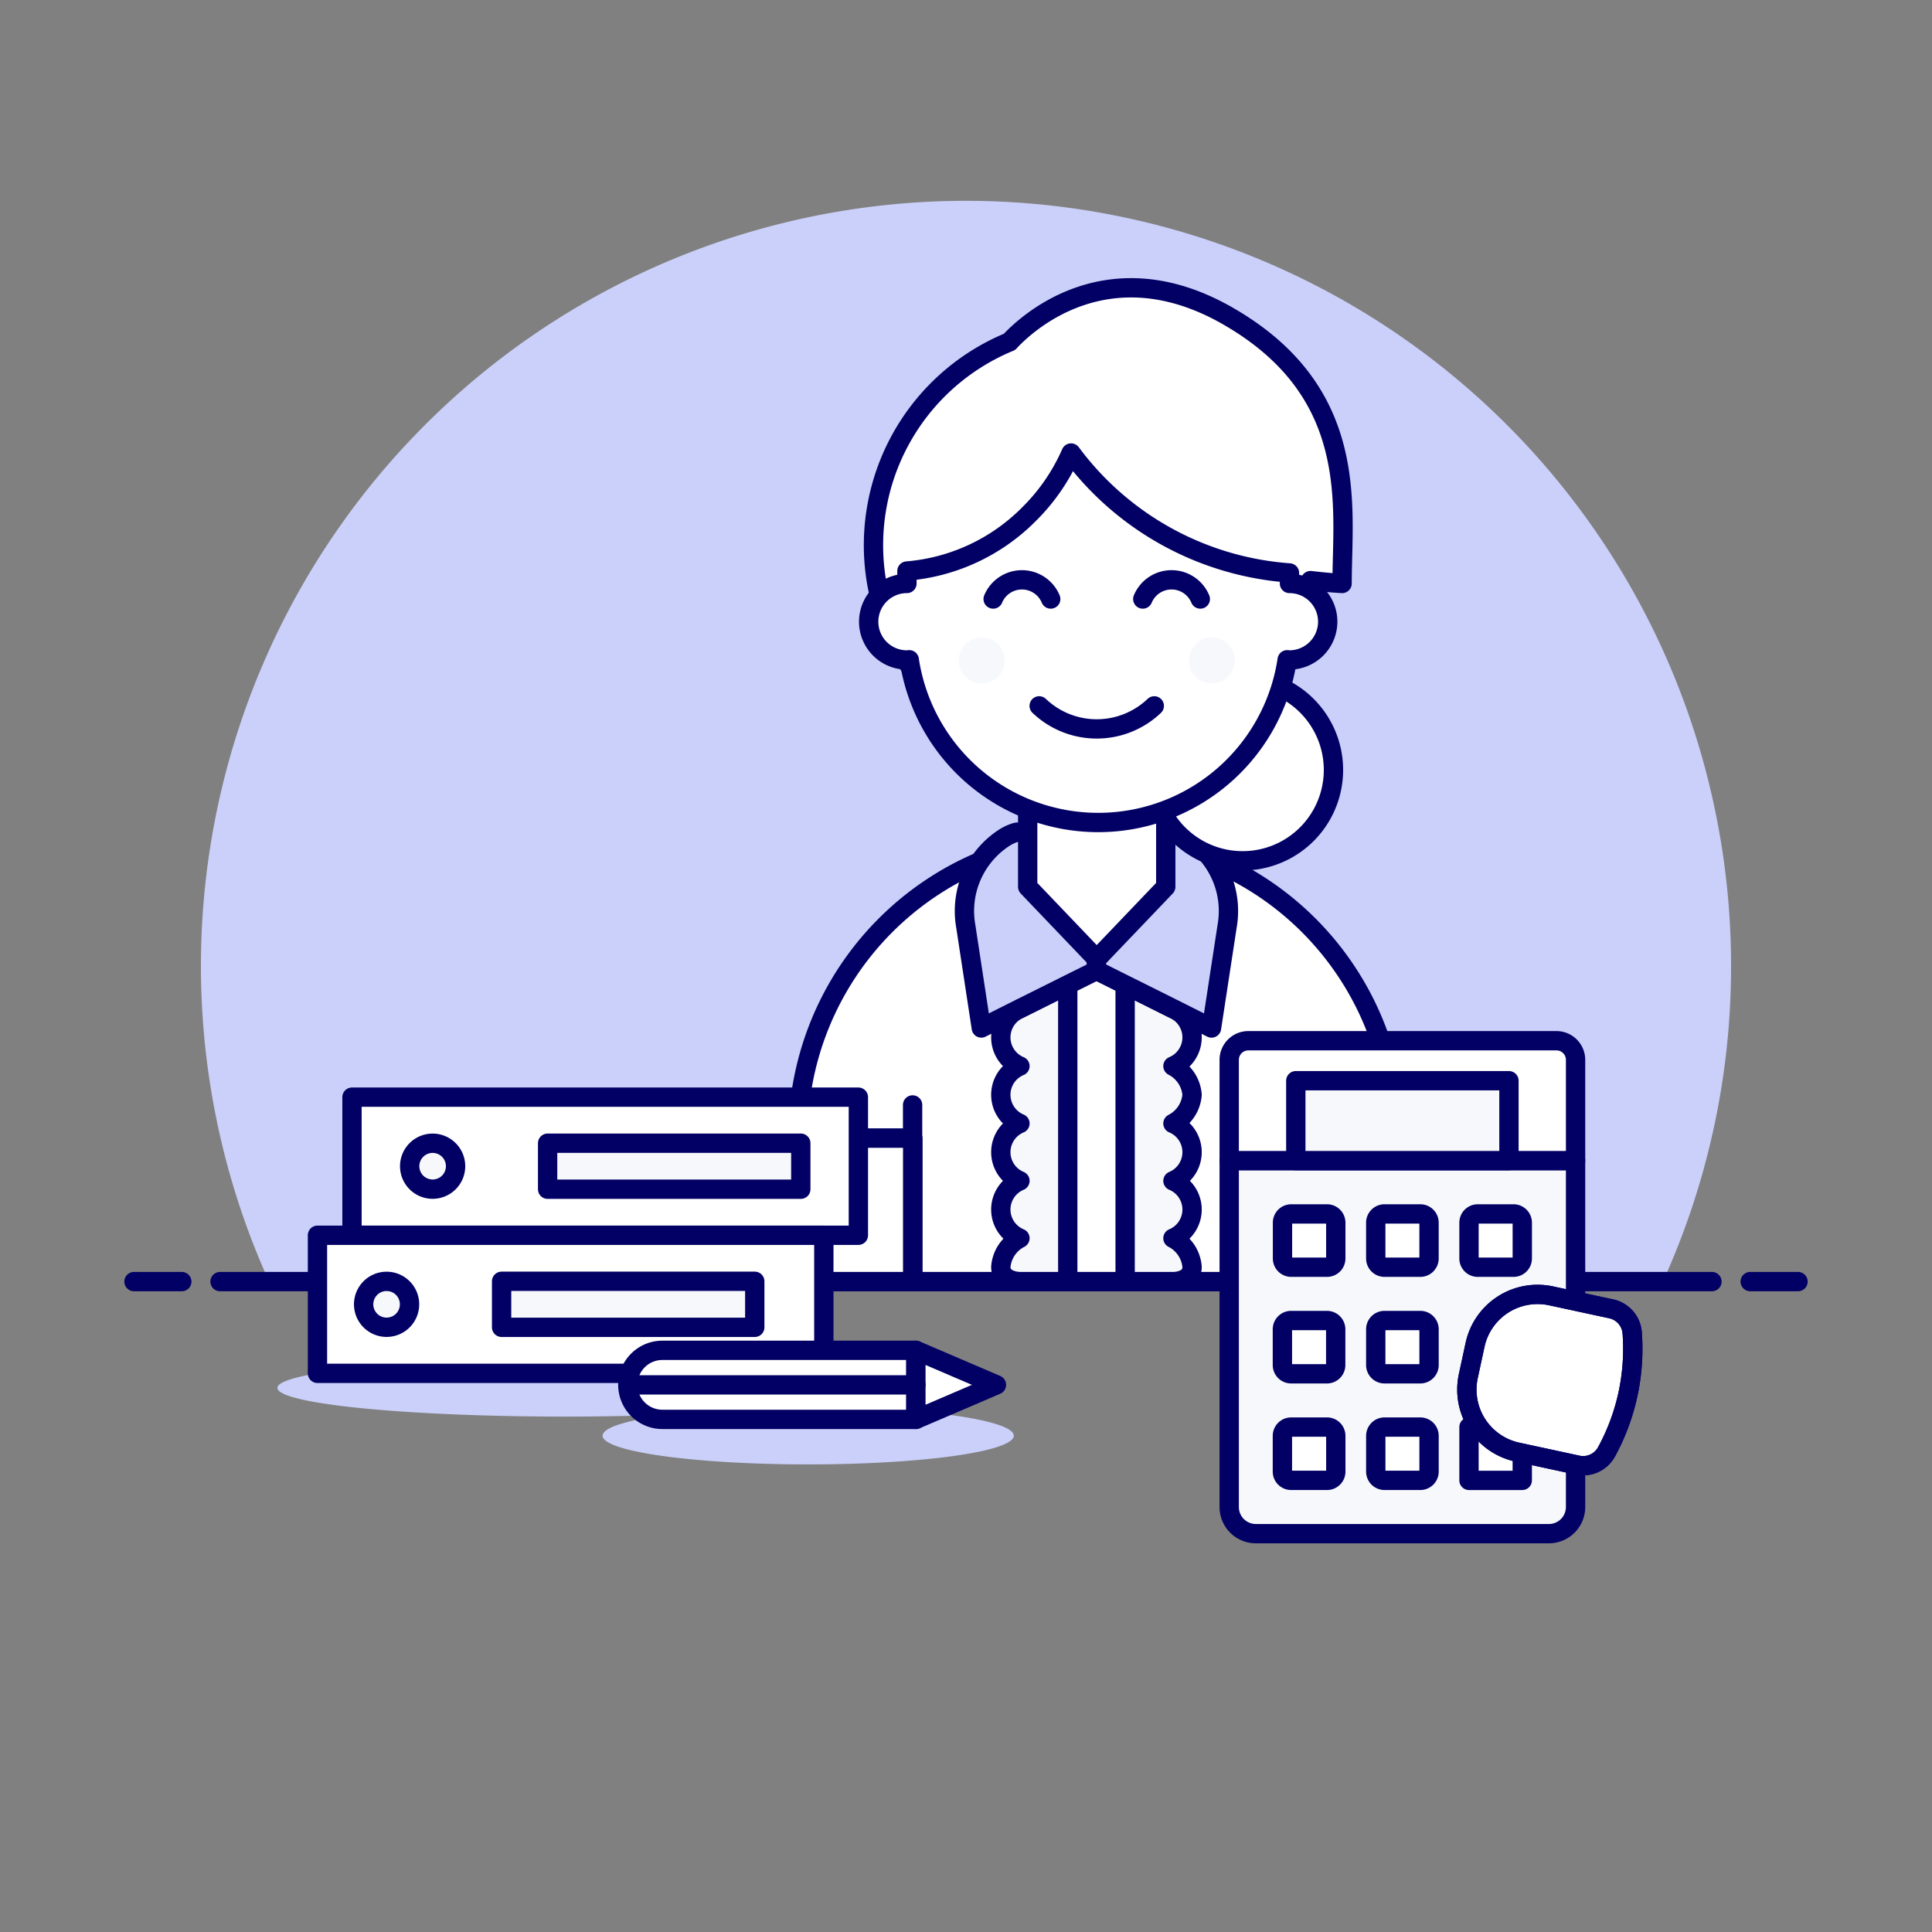 <svg viewBox="-2.5 -2.5 500 500" xmlns="http://www.w3.org/2000/svg" id="Accountant-Sit-3-4--Streamline-Ux" height="500" width="500">
  <rect x="-2.5" y="-2.5" width="500" height="500" fill="#808080" stroke="none"/>
  <desc>
    Accountant Sit 3 4 Streamline Illustration: https://streamlinehq.com
  </desc>
  <path d="M445.5 247.5a198 198 0 1 0 -378.358 81.675h360.716A197.228 197.228 0 0 0 445.5 247.5Z" fill="#cad0f9" stroke-width="5"></path>
  <path d="m54.45 329.175 386.1 0" fill="none" stroke="#020064" stroke-linecap="round" stroke-linejoin="round" stroke-width="5"></path>
  <path d="m32.175 329.175 12.375 0" fill="none" stroke="#020064" stroke-linecap="round" stroke-linejoin="round" stroke-width="5"></path>
  <path d="m450.45 329.175 12.375 0" fill="none" stroke="#020064" stroke-linecap="round" stroke-linejoin="round" stroke-width="5"></path>
  <path d="M233.699 292.05h-29.7a77.438 77.438 0 1 1 154.876 -0.639V329.175H233.699V292.05Z" fill="#ffffff" stroke-width="5"></path>
  <path d="M233.699 292.05h-29.7a77.438 77.438 0 1 1 154.876 -0.639V329.175H233.699V292.05Z" fill="none" stroke="#020064" stroke-linecap="round" stroke-linejoin="round" stroke-width="5"></path>
  <path d="M306.009 280.828a9.158 9.158 0 0 0 -4.95 -7.425 8.044 8.044 0 0 0 0 -14.85l-19.8 -9.9 -19.8 9.9a8.044 8.044 0 0 0 0 14.85 8.044 8.044 0 0 0 0 14.85 8.044 8.044 0 0 0 0 14.85 8.044 8.044 0 0 0 0 14.85 9.158 9.158 0 0 0 -4.95 7.425c0 3.797 4.95 3.797 4.95 3.797h39.6s4.95 0.119 4.95 -3.797a9.158 9.158 0 0 0 -4.95 -7.425 8.044 8.044 0 0 0 0 -14.85 8.044 8.044 0 0 0 0 -14.85 9.158 9.158 0 0 0 4.95 -7.425Z" fill="#f6f8fb" stroke="#020064" stroke-linecap="round" stroke-linejoin="round" stroke-width="5"></path>
  <path d="M273.834 248.653h14.85V329.175h-14.85z" fill="#ffffff" stroke="#020064" stroke-linecap="round" stroke-linejoin="round" stroke-width="5"></path>
  <path d="M281.259 218.869v29.784l-19.716 9.826 -10.083 5.064 -4.034 -26.438a22.597 22.597 0 0 1 10.009 -22.82 11.88 11.88 0 0 1 2.97 -1.366c2.861 -0.718 5.836 4.826 8.87 4.455Z" fill="#cad0f9" stroke="#020064" stroke-linecap="round" stroke-linejoin="round" stroke-width="5"></path>
  <path d="m315.092 237.105 -4.049 26.443 -10.083 -5.069 -19.701 -9.826v-29.784l11.974 -1.485c3.039 0.361 6.014 -5.183 8.875 -4.455a11.781 11.781 0 0 1 2.97 1.366 22.567 22.567 0 0 1 10.014 22.81Z" fill="#cad0f9" stroke="#020064" stroke-linecap="round" stroke-linejoin="round" stroke-width="5"></path>
  <path d="m328.987 329.091 0 -45.634" fill="none" stroke="#020064" stroke-linecap="round" stroke-linejoin="round" stroke-width="5"></path>
  <path d="m233.68 329.175 0 -45.718" fill="none" stroke="#020064" stroke-linecap="round" stroke-linejoin="round" stroke-width="5"></path>
  <path d="m299.198 227.007 -17.869 18.696 -17.865 -18.696 0 -26.804 35.734 0 0 26.804z" fill="#ffffff" stroke-width="5"></path>
  <path d="m299.198 227.007 -17.869 18.696 -17.865 -18.696 0 -26.804 35.734 0 0 26.804z" fill="none" stroke="#020064" stroke-linecap="round" stroke-linejoin="round" stroke-width="5"></path>
  <path d="M208.949 292.05h24.75v37.125h-24.75z" fill="#ffffff" stroke="#020064" stroke-linecap="round" stroke-linejoin="round" stroke-width="5"></path>
  <path d="M295.574 196.763a23.512 23.512 0 1 0 47.025 0 23.512 23.512 0 1 0 -47.025 0Z" fill="#ffffff" stroke="#020064" stroke-linecap="round" stroke-linejoin="round" stroke-width="5"></path>
  <path d="M344.832 148.5s-3.168 -0.148 -8.168 -0.743a56.925 56.925 0 1 1 -77.913 -61.776 0.05 0.05 0 0 0 0.05 -0.05c3.762 -4.059 24.948 -24.651 56.331 -6.732 34.65 19.8 29.7 49.5 29.7 69.3Z" fill="#ffffff" stroke-width="5"></path>
  <path d="M344.832 148.5s-3.168 -0.148 -8.168 -0.743a56.925 56.925 0 1 1 -77.913 -61.776 0.05 0.05 0 0 0 0.05 -0.05c3.762 -4.059 24.948 -24.651 56.331 -6.732 34.65 19.8 29.7 49.5 29.7 69.3Z" fill="none" stroke="#020064" stroke-linecap="round" stroke-linejoin="round" stroke-width="5"></path>
  <path d="M341.114 158.4a9.925 9.925 0 0 1 -9.9 9.9c-0.193 0 -0.391 -0.05 -0.594 -0.05a49.451 49.451 0 0 1 -97.807 0c-0.198 0 -0.401 0.05 -0.599 0.05a9.9 9.9 0 0 1 0 -19.8v-3.218a50.267 50.267 0 0 0 31.68 -14.801 51.015 51.015 0 0 0 10.796 -15.741 77.284 77.284 0 0 0 56.524 31.037V148.5a9.9 9.9 0 0 1 9.9 9.9Z" fill="#ffffff" stroke="#020064" stroke-linecap="round" stroke-linejoin="round" stroke-width="5"></path>
  <path d="M317.072 168.409a5.94 5.94 0 1 1 -5.94 -5.94 5.94 5.94 0 0 1 5.94 5.94Z" fill="#f6f8fb" stroke-width="5"></path>
  <path d="M257.509 168.409a5.94 5.94 0 1 1 -5.94 -5.94 5.94 5.94 0 0 1 5.94 5.94Z" fill="#f6f8fb" stroke-width="5"></path>
  <path d="M308.137 152.524a8.059 8.059 0 0 0 -14.885 0" fill="none" stroke="#020064" stroke-linecap="round" stroke-linejoin="round" stroke-width="5"></path>
  <path d="M269.424 152.524a8.069 8.069 0 0 0 -14.895 0" fill="none" stroke="#020064" stroke-linecap="round" stroke-linejoin="round" stroke-width="5"></path>
  <path d="M266.439 180.18a21.587 21.587 0 0 0 29.789 0" fill="none" stroke="#020064" stroke-linecap="round" stroke-linejoin="round" stroke-width="5"></path>
  <path d="M315.617 297.871H405.257v89.644a6.9 6.9 0 0 1 -6.89 6.895H322.512a6.895 6.895 0 0 1 -6.895 -6.895Z" fill="#f6f8fb" stroke="#020064" stroke-linecap="round" stroke-linejoin="round" stroke-width="5"></path>
  <path d="M320.567 266.84H400.307a4.95 4.95 0 0 1 4.95 4.95v26.082H315.617v-26.082a4.95 4.95 0 0 1 4.95 -4.95Z" fill="#ffffff" stroke-width="5"></path>
  <path d="M320.567 266.84H400.307a4.95 4.95 0 0 1 4.95 4.95v26.082H315.617v-26.082a4.95 4.95 0 0 1 4.95 -4.95Z" fill="none" stroke="#020064" stroke-linecap="round" stroke-linejoin="round" stroke-width="5"></path>
  <path d="M331.675 311.662h9.252a2.272 2.272 0 0 1 2.272 2.272v9.252a2.272 2.272 0 0 1 -2.272 2.272h-9.247a2.272 2.272 0 0 1 -2.272 -2.272v-9.257a2.267 2.267 0 0 1 2.267 -2.267Z" fill="#ffffff" stroke="#020064" stroke-linecap="round" stroke-linejoin="round" stroke-width="5"></path>
  <path d="M355.811 311.662h9.257a2.267 2.267 0 0 1 2.267 2.267v9.257a2.272 2.272 0 0 1 -2.272 2.272h-9.247a2.272 2.272 0 0 1 -2.272 -2.272v-9.257a2.267 2.267 0 0 1 2.267 -2.267Z" fill="#ffffff" stroke="#020064" stroke-linecap="round" stroke-linejoin="round" stroke-width="5"></path>
  <path d="M379.947 311.662h9.252a2.267 2.267 0 0 1 2.267 2.267v9.257a2.272 2.272 0 0 1 -2.272 2.272h-9.252a2.267 2.267 0 0 1 -2.267 -2.267V313.929a2.267 2.267 0 0 1 2.272 -2.267Z" fill="#ffffff" stroke="#020064" stroke-linecap="round" stroke-linejoin="round" stroke-width="5"></path>
  <path d="M331.65 339.248h9.257a2.272 2.272 0 0 1 2.272 2.272v9.252a2.267 2.267 0 0 1 -2.267 2.267H331.65a2.267 2.267 0 0 1 -2.267 -2.267v-9.257a2.267 2.267 0 0 1 2.267 -2.267Z" fill="#ffffff" stroke="#020064" stroke-linecap="round" stroke-linejoin="round" stroke-width="5"></path>
  <path d="M355.811 339.248h9.261a2.267 2.267 0 0 1 2.267 2.267v9.257a2.267 2.267 0 0 1 -2.267 2.267h-9.257a2.272 2.272 0 0 1 -2.272 -2.272v-9.252a2.267 2.267 0 0 1 2.267 -2.267Z" fill="#ffffff" stroke="#020064" stroke-linecap="round" stroke-linejoin="round" stroke-width="5"></path>
  <path d="M331.68 366.825h9.252a2.272 2.272 0 0 1 2.272 2.272v9.252a2.267 2.267 0 0 1 -2.267 2.267H331.65a2.267 2.267 0 0 1 -2.267 -2.267v-9.257a2.272 2.272 0 0 1 2.297 -2.267Z" fill="#ffffff" stroke="#020064" stroke-linecap="round" stroke-linejoin="round" stroke-width="5"></path>
  <path d="M355.816 366.825h9.257a2.267 2.267 0 0 1 2.267 2.267v9.257a2.267 2.267 0 0 1 -2.267 2.267h-9.257a2.267 2.267 0 0 1 -2.267 -2.267v-9.252a2.272 2.272 0 0 1 2.267 -2.272Z" fill="#ffffff" stroke="#020064" stroke-linecap="round" stroke-linejoin="round" stroke-width="5"></path>
  <path d="m377.675 366.825 13.786 0 0 13.796 -13.786 0Z" fill="#ffffff" stroke="#020064" stroke-linecap="round" stroke-linejoin="round" stroke-width="5"></path>
  <path d="M413.271 373.23a6.895 6.895 0 0 1 -7.504 3.44l-15.583 -3.366a16.543 16.543 0 0 1 -12.687 -19.666l1.747 -8.088a16.548 16.548 0 0 1 19.661 -12.687l15.588 3.366a6.885 6.885 0 0 1 5.42 6.232 55.683 55.683 0 0 1 -6.643 30.769Z" fill="#ffffff" stroke="#020064" stroke-linecap="round" stroke-linejoin="round" stroke-width="5"></path>
  <path d="M413.271 373.23a6.885 6.885 0 0 1 -7.509 3.435l-15.578 -3.361a16.543 16.543 0 0 1 -12.687 -19.666l1.747 -8.088a16.548 16.548 0 0 1 19.661 -12.687l15.583 3.361a6.9 6.9 0 0 1 5.42 6.227 55.584 55.584 0 0 1 -6.638 30.779Z" fill="none" stroke="#020064" stroke-linecap="round" stroke-linejoin="round" stroke-width="5"></path>
  <path d="m332.853 277.185 55.163 0 0 20.686 -55.163 0Z" fill="#f6f8fb" stroke-width="5"></path>
  <path d="m332.853 277.185 55.163 0 0 20.686 -55.163 0Z" fill="none" stroke="#020064" stroke-linecap="round" stroke-linejoin="round" stroke-width="5"></path>
  <path d="M69.295 356.687a74.25 7.425 0 1 0 148.5 0 74.25 7.425 0 1 0 -148.5 0Z" fill="#cad0f9" stroke-width="5"></path>
  <path d="M153.445 369.062a53.212 7.425 0 1 0 106.425 0 53.212 7.425 0 1 0 -106.425 0Z" fill="#cad0f9" stroke-width="5"></path>
  <path d="m88.595 281.442 131.051 0 0 35.744 -131.051 0Z" fill="#ffffff" stroke-width="5"></path>
  <path d="m88.595 281.442 131.051 0 0 35.744 -131.051 0Z" fill="none" stroke="#020064" stroke-linecap="round" stroke-linejoin="round" stroke-width="5"></path>
  <path d="M115.404 299.312a5.94 5.94 0 1 1 -5.94 -5.94 5.94 5.94 0 0 1 5.94 5.94Z" fill="#f6f8fb" stroke="#020064" stroke-linecap="round" stroke-linejoin="round" stroke-width="5"></path>
  <path d="m139.224 293.357 65.523 0 0 11.915 -65.523 0Z" fill="#f6f8fb" stroke="#020064" stroke-linecap="round" stroke-linejoin="round" stroke-width="5"></path>
  <path d="m79.66 317.181 131.046 0 0 35.739 -131.046 0Z" fill="#ffffff" stroke-width="5"></path>
  <path d="m79.66 317.181 131.046 0 0 35.739 -131.046 0Z" fill="none" stroke="#020064" stroke-linecap="round" stroke-linejoin="round" stroke-width="5"></path>
  <path d="M103.49 335.056a5.94 5.94 0 1 1 -5.94 -5.94 5.94 5.94 0 0 1 5.94 5.94Z" fill="#f6f8fb" stroke="#020064" stroke-linecap="round" stroke-linejoin="round" stroke-width="5"></path>
  <path d="m127.314 329.096 65.518 0 0 11.915 -65.518 0Z" fill="#f6f8fb" stroke="#020064" stroke-linecap="round" stroke-linejoin="round" stroke-width="5"></path>
  <path d="M169.013 346.965a8.935 8.935 0 1 0 0 17.869H234.531v-17.869Z" fill="#ffffff" stroke="#020064" stroke-linecap="round" stroke-linejoin="round" stroke-width="5"></path>
  <path d="m234.531 346.965 0 17.869 20.849 -8.935 -20.849 -8.935z" fill="#ffffff" stroke="#020064" stroke-linecap="round" stroke-linejoin="round" stroke-width="5"></path>
  <path d="m234.531 355.9 -74.458 0" fill="none" stroke="#020064" stroke-linecap="round" stroke-linejoin="round" stroke-width="5"></path>
</svg>